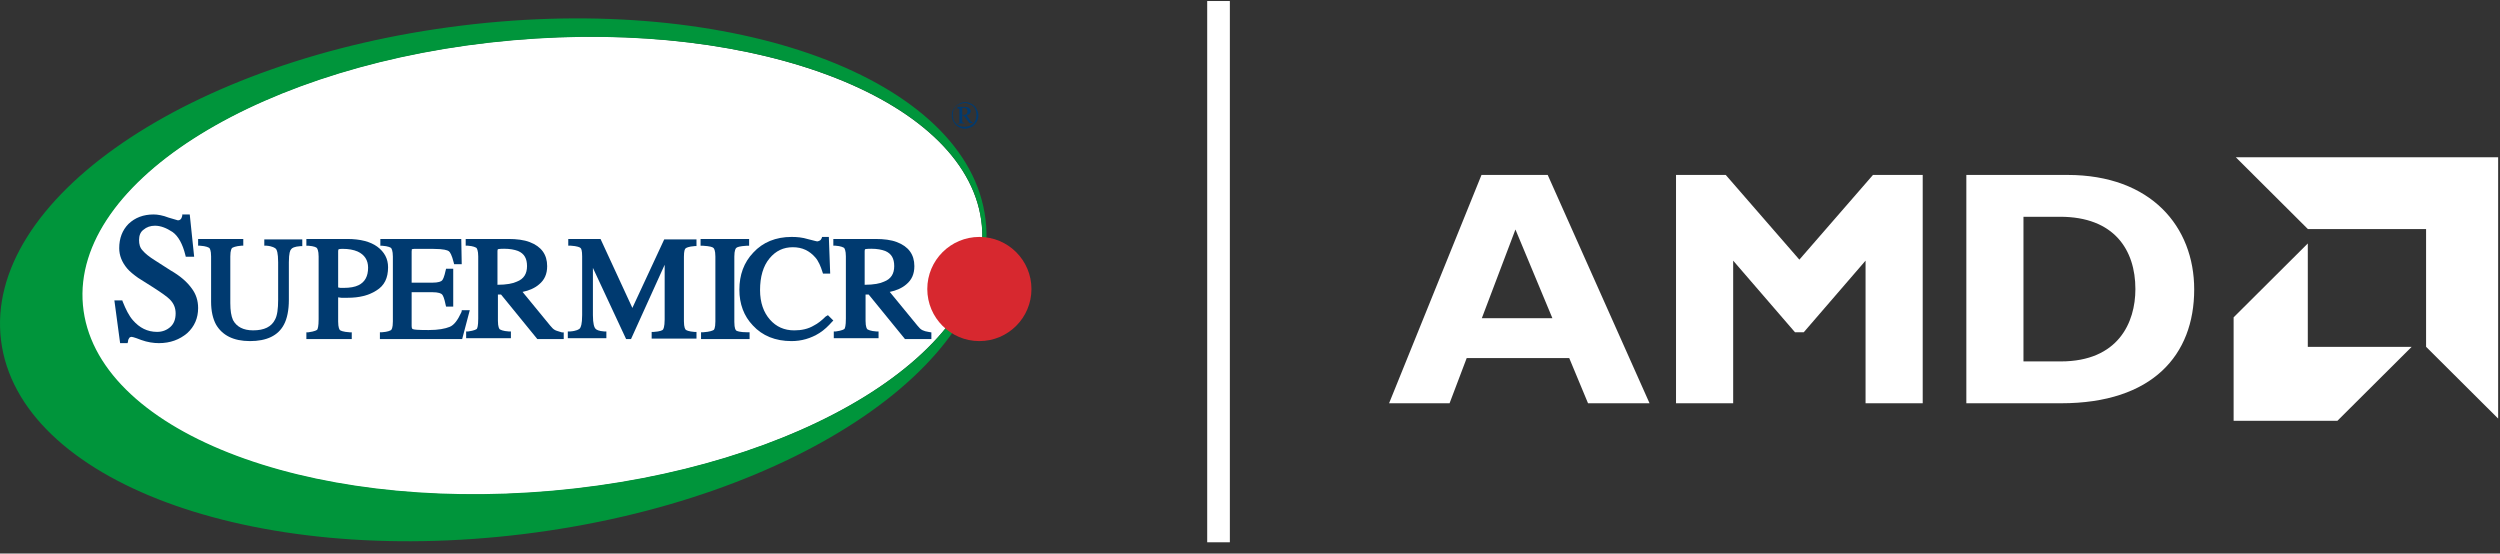 <svg viewBox="0 0 1224 271" xmlns="http://www.w3.org/2000/svg" xmlns:xlink="http://www.w3.org/1999/xlink" xml:space="preserve" overflow="hidden"><rect x="0" y="0" width="1224" height="271" fill="#333333" stroke="none"/><defs><clipPath id="clip0"><rect x="1615" y="1002" width="1224" height="271"/></clipPath></defs><g clip-path="url(#clip0)" transform="translate(-1615 -1002)"><path d="M2422.62 1199.44 2392.5 1199.44 2383.29 1177.3 2333.1 1177.3 2324.71 1199.44 2295.09 1199.44 2340.34 1087.65 2372.76 1087.65ZM2356.96 1114.36 2340.5 1157.8 2375.06 1157.8ZM2532.01 1087.65 2556.36 1087.65 2556.36 1199.44 2528.38 1199.44 2528.38 1129.61 2498.11 1164.68 2493.83 1164.68 2463.56 1129.61 2463.56 1199.44 2435.58 1199.44 2435.58 1087.65 2459.93 1087.65 2495.97 1129.12ZM2627.25 1087.65C2668.22 1087.65 2689.28 1113.05 2689.28 1143.7 2689.28 1175.83 2668.88 1199.44 2624.12 1199.44L2577.72 1199.44 2577.72 1087.65ZM2605.69 1178.95 2623.95 1178.95C2652.09 1178.95 2660.49 1159.93 2660.49 1143.54 2660.49 1124.36 2650.12 1108.13 2623.63 1108.13L2605.69 1108.13 2605.69 1178.95ZM2744.94 1114.15 2709.67 1079.01 2838.09 1079.01 2838.09 1206.93 2802.81 1171.79 2802.81 1114.15ZM2744.9 1121.2 2708.58 1157.37 2708.58 1208.01 2759.41 1208.01 2795.73 1171.84 2744.9 1171.84Z" fill="#FFFFFF" fill-rule="evenodd"/><path d="M2.908 0 2.908 265" stroke="#FFFFFF" stroke-width="11.092" stroke-miterlimit="8" fill="none" fill-rule="evenodd" transform="matrix(-1 0 0 1 2214.5 1002.5)"/><path d="M2095.72 1112.65C2101.09 1173.62 2006.82 1231.74 1885.17 1242.46 1763.51 1253.17 1660.53 1212.43 1655.16 1151.46 1649.79 1090.48 1744.06 1032.37 1865.71 1021.65 1987.37 1010.93 2090.35 1051.68 2095.72 1112.65Z" fill="#FFFFFF" fill-rule="evenodd"/><path d="M2087.5 1052C2088.66 1052 2089.59 1052.23 2090.75 1052.93 2091.68 1053.39 2092.61 1054.32 2093.07 1055.25 2093.77 1056.41 2094 1057.34 2094 1058.5 2094 1059.66 2093.77 1060.82 2093.07 1061.75 2092.61 1062.68 2091.68 1063.61 2090.75 1064.07 2089.82 1064.54 2088.66 1065 2087.5 1065 2086.34 1065 2085.18 1064.77 2084.25 1064.07 2083.32 1063.61 2082.39 1062.68 2081.93 1061.75 2081.47 1060.82 2081 1059.66 2081 1058.5 2081 1057.34 2081.23 1056.18 2081.93 1055.25 2082.62 1054.32 2083.32 1053.39 2084.48 1052.93 2085.41 1052.23 2086.57 1052 2087.5 1052ZM2087.5 1052.47C2086.57 1052.47 2085.64 1052.7 2084.48 1053.16 2083.32 1053.63 2082.86 1054.32 2082.16 1055.25 2081.7 1056.18 2081.47 1057.11 2081.47 1058.27 2081.47 1059.2 2081.7 1060.36 2082.16 1061.29 2082.62 1062.22 2083.32 1062.91 2084.25 1063.38 2085.18 1063.84 2086.11 1064.07 2087.27 1064.07 2088.2 1064.07 2089.36 1063.84 2090.29 1063.38 2091.21 1062.91 2091.91 1062.22 2092.38 1061.29 2092.84 1060.36 2093.07 1059.43 2093.07 1058.27 2093.07 1057.34 2092.84 1056.18 2092.38 1055.25 2091.91 1054.32 2091.21 1053.63 2090.05 1053.16 2088.89 1052.7 2088.66 1052.47 2087.5 1052.47ZM2084.02 1054.32 2087.5 1054.32C2088.43 1054.32 2089.13 1054.56 2089.59 1055.02 2090.05 1055.48 2090.29 1055.95 2090.29 1056.41 2090.29 1056.88 2090.05 1057.34 2089.82 1057.57 2089.59 1058.04 2088.89 1058.27 2088.2 1058.27L2090.05 1061.06C2090.29 1061.29 2090.52 1061.52 2090.75 1061.75 2090.98 1061.75 2090.98 1061.98 2091.21 1061.98L2091.21 1062.22 2089.59 1062.22 2086.8 1058.5 2086.11 1058.5 2086.11 1061.52C2086.11 1061.75 2086.34 1061.98 2086.34 1061.98 2086.57 1061.98 2086.8 1062.22 2087.27 1062.22L2087.27 1062.45 2083.79 1062.45 2083.79 1062.22C2084.02 1062.22 2084.25 1062.22 2084.48 1062.22 2084.72 1062.22 2084.72 1061.98 2084.72 1061.98 2084.72 1061.98 2084.72 1061.52 2084.72 1061.06L2084.72 1056.18C2084.72 1055.72 2084.72 1055.48 2084.72 1055.48 2084.72 1055.25 2084.48 1055.25 2084.48 1055.25 2084.48 1055.25 2084.25 1055.25 2083.79 1055.25L2083.79 1054.32ZM2086.11 1058.27C2086.8 1058.27 2087.27 1058.27 2087.73 1058.04 2087.96 1057.81 2088.43 1057.81 2088.43 1057.34 2088.66 1057.11 2088.66 1056.88 2088.66 1056.41 2088.66 1055.95 2088.43 1055.48 2088.2 1055.25 2087.96 1055.02 2087.5 1054.79 2086.8 1054.79 2086.57 1054.79 2086.34 1054.79 2086.11 1055.02L2086.11 1058.27Z" fill="#003A70" fill-rule="evenodd"/><path d="M2097.5 1109.33C2106.04 1178.08 2004.82 1247.05 1871.4 1263.47 1737.98 1279.9 1624.05 1237.42 1615.51 1168.67 1606.96 1099.92 1707.52 1030.95 1840.95 1014.53 1974.37 998.108 2089.17 1040.58 2097.5 1109.33ZM1865.92 1021.75C1744.33 1032.48 1650.12 1090.5 1655.6 1151.37 1661.08 1212.24 1763.83 1252.96 1885.42 1242.24 2007.01 1231.51 2101.22 1173.49 2095.74 1112.62 2090.27 1051.53 1987.51 1011.03 1865.92 1021.75Z" fill="#00953B" fill-rule="evenodd"/><path d="M2120 1143.5C2120 1157.59 2108.58 1169 2094.5 1169 2080.42 1169 2069 1157.59 2069 1143.5 2069 1129.42 2080.42 1118 2094.5 1118 2108.58 1118 2120 1129.42 2120 1143.5Z" fill="#D7282F" fill-rule="evenodd"/><path d="M1744.61 1122.29 1745.49 1122.29C1748.34 1122.51 1749.65 1123.39 1750.09 1123.83 1750.52 1124.26 1751.18 1125.8 1751.18 1130.41L1751.18 1148.83C1751.18 1153.21 1750.74 1156.5 1749.65 1158.48 1747.9 1161.98 1744.4 1163.74 1738.92 1163.74 1734.11 1163.74 1730.82 1161.98 1729.07 1158.69 1728.2 1156.72 1727.76 1154.09 1727.76 1150.36L1727.76 1127.55C1727.76 1124.48 1728.42 1123.61 1728.64 1123.39 1729.07 1123.17 1730.17 1122.51 1733.23 1122.29L1734.11 1122.29 1734.11 1119 1712 1119 1712 1122.29 1712.88 1122.29C1716.16 1122.51 1717.03 1123.17 1717.47 1123.39 1717.69 1123.61 1718.35 1124.48 1718.35 1127.55L1718.35 1149.7C1718.35 1154.31 1719.22 1158.04 1720.76 1160.89 1723.82 1166.15 1729.29 1169 1737.39 1169 1745.49 1169 1751.18 1166.37 1754.03 1160.89 1755.56 1158.04 1756.43 1153.87 1756.43 1148.83L1756.43 1130.41C1756.43 1125.8 1757.09 1124.48 1757.53 1124.05 1757.97 1123.39 1759.06 1122.73 1762.13 1122.51L1763 1122.51 1763 1119.22 1744.4 1119.22 1744.4 1122.29Z" fill="#003A70" fill-rule="evenodd"/><path d="M1698.41 1134.32 1690.85 1129.47C1688.05 1127.71 1686.11 1126.17 1684.81 1124.62 1683.52 1123.3 1683.08 1121.54 1683.08 1119.56 1683.08 1117.35 1683.73 1115.59 1685.24 1114.49 1686.75 1113.17 1688.69 1112.51 1690.85 1112.51 1693.66 1112.51 1696.46 1113.61 1699.48 1115.59 1702.29 1117.58 1704.45 1121.54 1705.74 1126.83L1705.96 1127.71 1710.06 1127.71 1707.9 1107 1704.23 1107 1704.23 1107.66C1704.02 1108.54 1703.8 1108.98 1703.37 1109.42 1703.15 1109.65 1702.72 1109.87 1702.07 1109.87 1702.07 1109.87 1701.21 1109.65 1697.54 1108.54 1694.74 1107.44 1692.15 1107 1690.21 1107 1685.24 1107 1681.14 1108.54 1677.91 1111.63 1674.88 1114.71 1673.37 1118.68 1673.37 1123.52 1673.37 1127.05 1674.67 1130.35 1677.26 1133.44 1678.55 1134.98 1680.49 1136.52 1682.65 1138.06L1689.99 1142.69C1694.09 1145.33 1696.89 1147.31 1698.19 1148.64 1700.13 1150.62 1700.99 1152.82 1700.99 1155.46 1700.99 1158.33 1700.13 1160.53 1698.41 1162.07 1696.68 1163.61 1694.52 1164.49 1691.93 1164.49 1687.18 1164.49 1683.3 1162.51 1680.06 1158.77 1678.12 1156.57 1676.61 1153.48 1675.1 1149.74L1674.88 1149.08 1671 1149.08 1673.81 1170 1677.47 1170 1677.69 1169.12C1677.69 1168.46 1677.91 1168.02 1678.34 1167.36 1678.55 1167.14 1678.98 1166.92 1679.42 1166.92 1679.42 1166.92 1680.28 1166.92 1684.16 1168.46 1687.18 1169.56 1690.21 1170 1692.79 1170 1698.41 1170 1702.94 1168.24 1706.61 1165.16 1710.27 1161.85 1712 1157.67 1712 1152.82 1712 1149.08 1710.92 1145.99 1708.98 1143.35 1706.61 1140.04 1703.37 1137.18 1698.41 1134.32Z" fill="#003A70" fill-rule="evenodd"/><path d="M1782.11 1147.79C1783.22 1147.79 1784.33 1147.79 1785.22 1147.79 1790.78 1147.79 1795.44 1146.69 1799.22 1144.27 1803.22 1141.85 1805 1138.12 1805 1132.84 1805 1128.67 1803.22 1125.37 1799.67 1122.74 1796.33 1120.32 1791.44 1119 1785 1119L1765 1119 1765 1122.3 1765.89 1122.3C1769 1122.52 1769.89 1123.18 1770.11 1123.4 1770.33 1123.62 1771 1124.71 1771 1127.57L1771 1158.33C1771 1161.85 1770.56 1162.95 1770.33 1163.39 1770.11 1163.61 1769.22 1164.27 1765.89 1164.71L1765 1164.71 1765 1168 1787.22 1168 1787.22 1164.71 1786.33 1164.71C1782.78 1164.49 1781.67 1163.83 1781.44 1163.61 1781.22 1163.39 1780.56 1162.51 1780.56 1159.43L1780.56 1147.57C1781 1147.57 1781.44 1147.79 1782.11 1147.79ZM1780.56 1125.15C1780.56 1124.28 1780.78 1124.06 1780.78 1124.06 1780.78 1124.06 1781.22 1123.84 1782.78 1123.84 1785.67 1123.84 1788.11 1124.28 1790.11 1125.15 1793.45 1126.69 1795.22 1129.33 1795.22 1133.06 1795.22 1137.24 1793.67 1140.1 1790.55 1141.63 1788.78 1142.51 1786.33 1142.95 1783.22 1142.95 1782.78 1142.95 1782.56 1142.95 1782.11 1142.95 1781.89 1142.95 1781.22 1142.95 1780.56 1142.73L1780.56 1125.15Z" fill="#003A70" fill-rule="evenodd"/><path d="M1841.06 1154.32 1840.84 1154.98C1839.09 1158.73 1837.34 1161.16 1835.15 1162.04 1832.96 1162.92 1829.68 1163.59 1824.86 1163.59 1819.17 1163.59 1817.64 1163.37 1817.2 1163.15 1816.98 1163.15 1816.54 1162.92 1816.54 1161.6L1816.54 1145.05 1826.39 1145.05C1829.9 1145.05 1830.99 1145.71 1831.43 1146.15 1831.87 1146.59 1832.52 1147.92 1833.18 1151.23L1833.4 1152.11 1836.9 1152.11 1836.9 1133.57 1833.4 1133.57 1833.18 1134.45C1832.52 1137.54 1831.87 1138.87 1831.43 1139.31 1830.99 1139.75 1829.9 1140.41 1826.39 1140.41L1816.54 1140.41 1816.54 1125.18C1816.54 1124.3 1816.76 1124.08 1816.54 1124.08 1816.54 1124.08 1816.98 1123.86 1817.64 1123.86L1827.27 1123.86C1832.3 1123.86 1834.05 1124.52 1834.71 1124.96 1835.37 1125.4 1836.24 1126.95 1837.12 1130.48L1837.34 1131.36 1841.06 1131.36 1840.84 1119 1801.22 1119 1801.22 1122.31 1802.09 1122.31C1805.16 1122.53 1806.25 1123.2 1806.47 1123.42 1806.69 1123.64 1807.35 1124.74 1807.35 1127.61L1807.35 1159.39C1807.35 1162.7 1806.69 1163.37 1806.47 1163.59 1806.04 1163.81 1805.16 1164.47 1801.88 1164.69L1801 1164.69 1801 1168 1841.28 1168 1845 1153.88 1841.06 1153.88Z" fill="#003A70" fill-rule="evenodd"/><path d="M1886.83 1163.65C1885.96 1163.21 1885.3 1162.56 1884.42 1161.47L1870.84 1144.92C1874.12 1144.26 1876.97 1142.96 1878.95 1141.22 1881.58 1139.04 1882.89 1136.21 1882.89 1132.29 1882.89 1126.62 1880.04 1122.7 1874.34 1120.53 1871.49 1119.44 1867.99 1119 1863.82 1119L1843 1119 1843 1122.27 1843.88 1122.27C1846.95 1122.49 1847.82 1123.14 1848.26 1123.36 1848.48 1123.57 1849.14 1124.66 1849.14 1127.49L1849.14 1157.98C1849.14 1161.69 1848.7 1162.56 1848.48 1162.99 1848.26 1163.21 1847.38 1163.86 1844.1 1164.3L1843.22 1164.3 1843.22 1167.57 1865.14 1167.57 1865.14 1164.3 1864.26 1164.3C1860.97 1164.08 1860.1 1163.43 1859.66 1163.21 1859.44 1162.99 1858.78 1162.12 1858.78 1159.07L1858.78 1146.22 1860.32 1146.22 1878.07 1168 1891 1168 1891 1164.74 1890.12 1164.74C1888.81 1164.3 1887.71 1164.08 1886.83 1163.65ZM1858.56 1141.43 1858.56 1125.1C1858.56 1124.23 1858.78 1124.01 1858.78 1124.01 1858.78 1124.01 1859.44 1123.79 1861.85 1123.79 1864.7 1123.79 1866.89 1124.23 1868.64 1124.88 1871.71 1126.19 1873.03 1128.58 1873.03 1132.29 1873.03 1135.99 1871.49 1138.6 1867.99 1139.91 1866.23 1140.78 1862.95 1141.43 1858.56 1141.43Z" fill="#003A70" fill-rule="evenodd"/><path d="M1924.61 1152.76 1909.02 1119 1893.22 1119 1893.22 1122.27 1894.32 1122.27C1897.83 1122.49 1898.93 1123.14 1899.15 1123.36 1899.59 1123.57 1900.02 1124.66 1900.02 1127.49L1900.02 1156.24C1900.02 1160.82 1899.37 1162.12 1898.93 1162.77 1898.49 1163.21 1897.39 1164.08 1893.88 1164.3L1893 1164.3 1893 1167.57 1911.88 1167.57 1911.88 1164.3 1911 1164.3C1907.93 1164.08 1907.05 1163.43 1906.61 1162.99 1905.95 1162.34 1905.29 1160.6 1905.29 1156.24L1905.29 1133.16 1921.54 1168 1923.95 1168 1940.42 1131.63 1940.42 1158.42C1940.42 1162.12 1939.76 1163.21 1939.54 1163.43 1939.32 1163.65 1938.44 1164.3 1934.93 1164.52L1934.05 1164.52 1934.05 1167.78 1956 1167.78 1956 1164.52 1955.12 1164.52C1952.05 1164.3 1950.95 1163.65 1950.73 1163.43 1950.51 1163.21 1949.85 1162.34 1949.85 1159.29L1949.85 1127.71C1949.85 1124.88 1950.29 1123.79 1950.73 1123.57 1950.95 1123.36 1952.05 1122.7 1955.12 1122.49L1956 1122.49 1956 1119.22 1940.2 1119.22 1924.61 1152.76Z" fill="#003A70" fill-rule="evenodd"/><path d="M1975.43 1163.81C1975.21 1163.59 1974.53 1162.92 1974.53 1159.61L1974.53 1127.61C1974.53 1124.52 1975.21 1123.64 1975.43 1123.42 1975.89 1122.97 1977.02 1122.53 1980.64 1122.31L1981.77 1122.31 1981.77 1119 1958 1119 1958 1122.31 1959.13 1122.31C1962.75 1122.53 1963.89 1122.97 1964.34 1123.42 1964.57 1123.64 1965.25 1124.52 1965.25 1127.61L1965.25 1159.39C1965.25 1162.7 1964.57 1163.59 1964.34 1163.59 1963.89 1163.81 1962.75 1164.47 1959.13 1164.69L1958.23 1164.69 1958.23 1168 1982 1168 1982 1164.69 1981.09 1164.69C1977.02 1164.69 1975.66 1164.03 1975.43 1163.81Z" fill="#003A70" fill-rule="evenodd"/><path d="M2019.26 1156.96C2017.28 1158.93 2015.3 1160.47 2013.54 1161.34 2010.67 1163.09 2007.37 1163.75 2003.85 1163.75 1999.01 1163.75 1995.05 1162 1991.97 1158.49 1988.88 1154.99 1987.12 1150.18 1987.12 1144.05 1987.12 1137.48 1988.66 1132.23 1991.75 1128.51 1994.83 1124.79 1998.57 1123.04 2003.19 1123.04 2007.81 1123.04 2011.34 1124.79 2014.2 1128.07 2015.74 1129.82 2016.84 1132.45 2017.72 1135.29L2017.94 1135.95 2021.46 1135.95 2020.8 1118 2017.5 1118 2017.28 1118.66C2017.06 1119.1 2016.84 1119.53 2016.4 1119.75 2015.96 1119.97 2015.52 1120.19 2015.08 1120.19 2014.86 1120.19 2014.2 1119.97 2010.67 1119.1 2007.81 1118.22 2005.17 1118 2002.53 1118 1994.83 1118 1988.44 1120.63 1983.82 1125.66 1979.2 1130.48 1977 1136.61 1977 1143.83 1977 1150.83 1979.2 1156.74 1983.6 1161.34 1988.22 1166.38 1994.61 1169 2002.53 1169 2007.37 1169 2012 1167.69 2016.18 1165.06 2018.6 1163.53 2020.58 1161.56 2022.34 1159.59L2023 1158.93 2020.36 1156.31 2019.26 1156.96Z" fill="#003A70" fill-rule="evenodd"/><path d="M2069.69 1164.52C2068.37 1164.3 2067.49 1164.08 2066.62 1163.65 2065.74 1163.21 2065.08 1162.56 2064.21 1161.47L2050.62 1144.92C2053.9 1144.26 2056.75 1142.96 2058.73 1141.22 2061.36 1139.04 2062.67 1136.21 2062.67 1132.29 2062.67 1126.62 2059.82 1122.7 2054.12 1120.53 2051.27 1119.44 2047.77 1119 2043.6 1119L2023 1119 2023 1122.27 2023.88 1122.27C2026.95 1122.49 2027.82 1123.14 2028.26 1123.36 2028.48 1123.57 2029.14 1124.66 2029.14 1127.49L2029.14 1157.98C2029.14 1161.69 2028.7 1162.56 2028.48 1162.99 2028.26 1163.21 2027.38 1163.86 2024.1 1164.3L2023.22 1164.3 2023.22 1167.57 2045.14 1167.57 2045.14 1164.3 2044.26 1164.3C2040.97 1164.08 2040.1 1163.43 2039.66 1163.21 2039.44 1162.99 2038.78 1162.12 2038.78 1159.07L2038.78 1146.22 2040.32 1146.22 2058.07 1168 2071 1168 2071 1164.74 2069.69 1164.52ZM2038.34 1141.43 2038.34 1125.1C2038.34 1124.23 2038.56 1124.01 2038.56 1124.01 2038.56 1124.01 2039.22 1123.79 2041.63 1123.79 2044.48 1123.79 2046.67 1124.23 2048.42 1124.88 2051.49 1126.19 2052.81 1128.58 2052.81 1132.29 2052.81 1135.99 2051.27 1138.6 2047.77 1139.91 2046.01 1140.78 2042.73 1141.43 2038.34 1141.43Z" fill="#003A70" fill-rule="evenodd"/></g></svg>